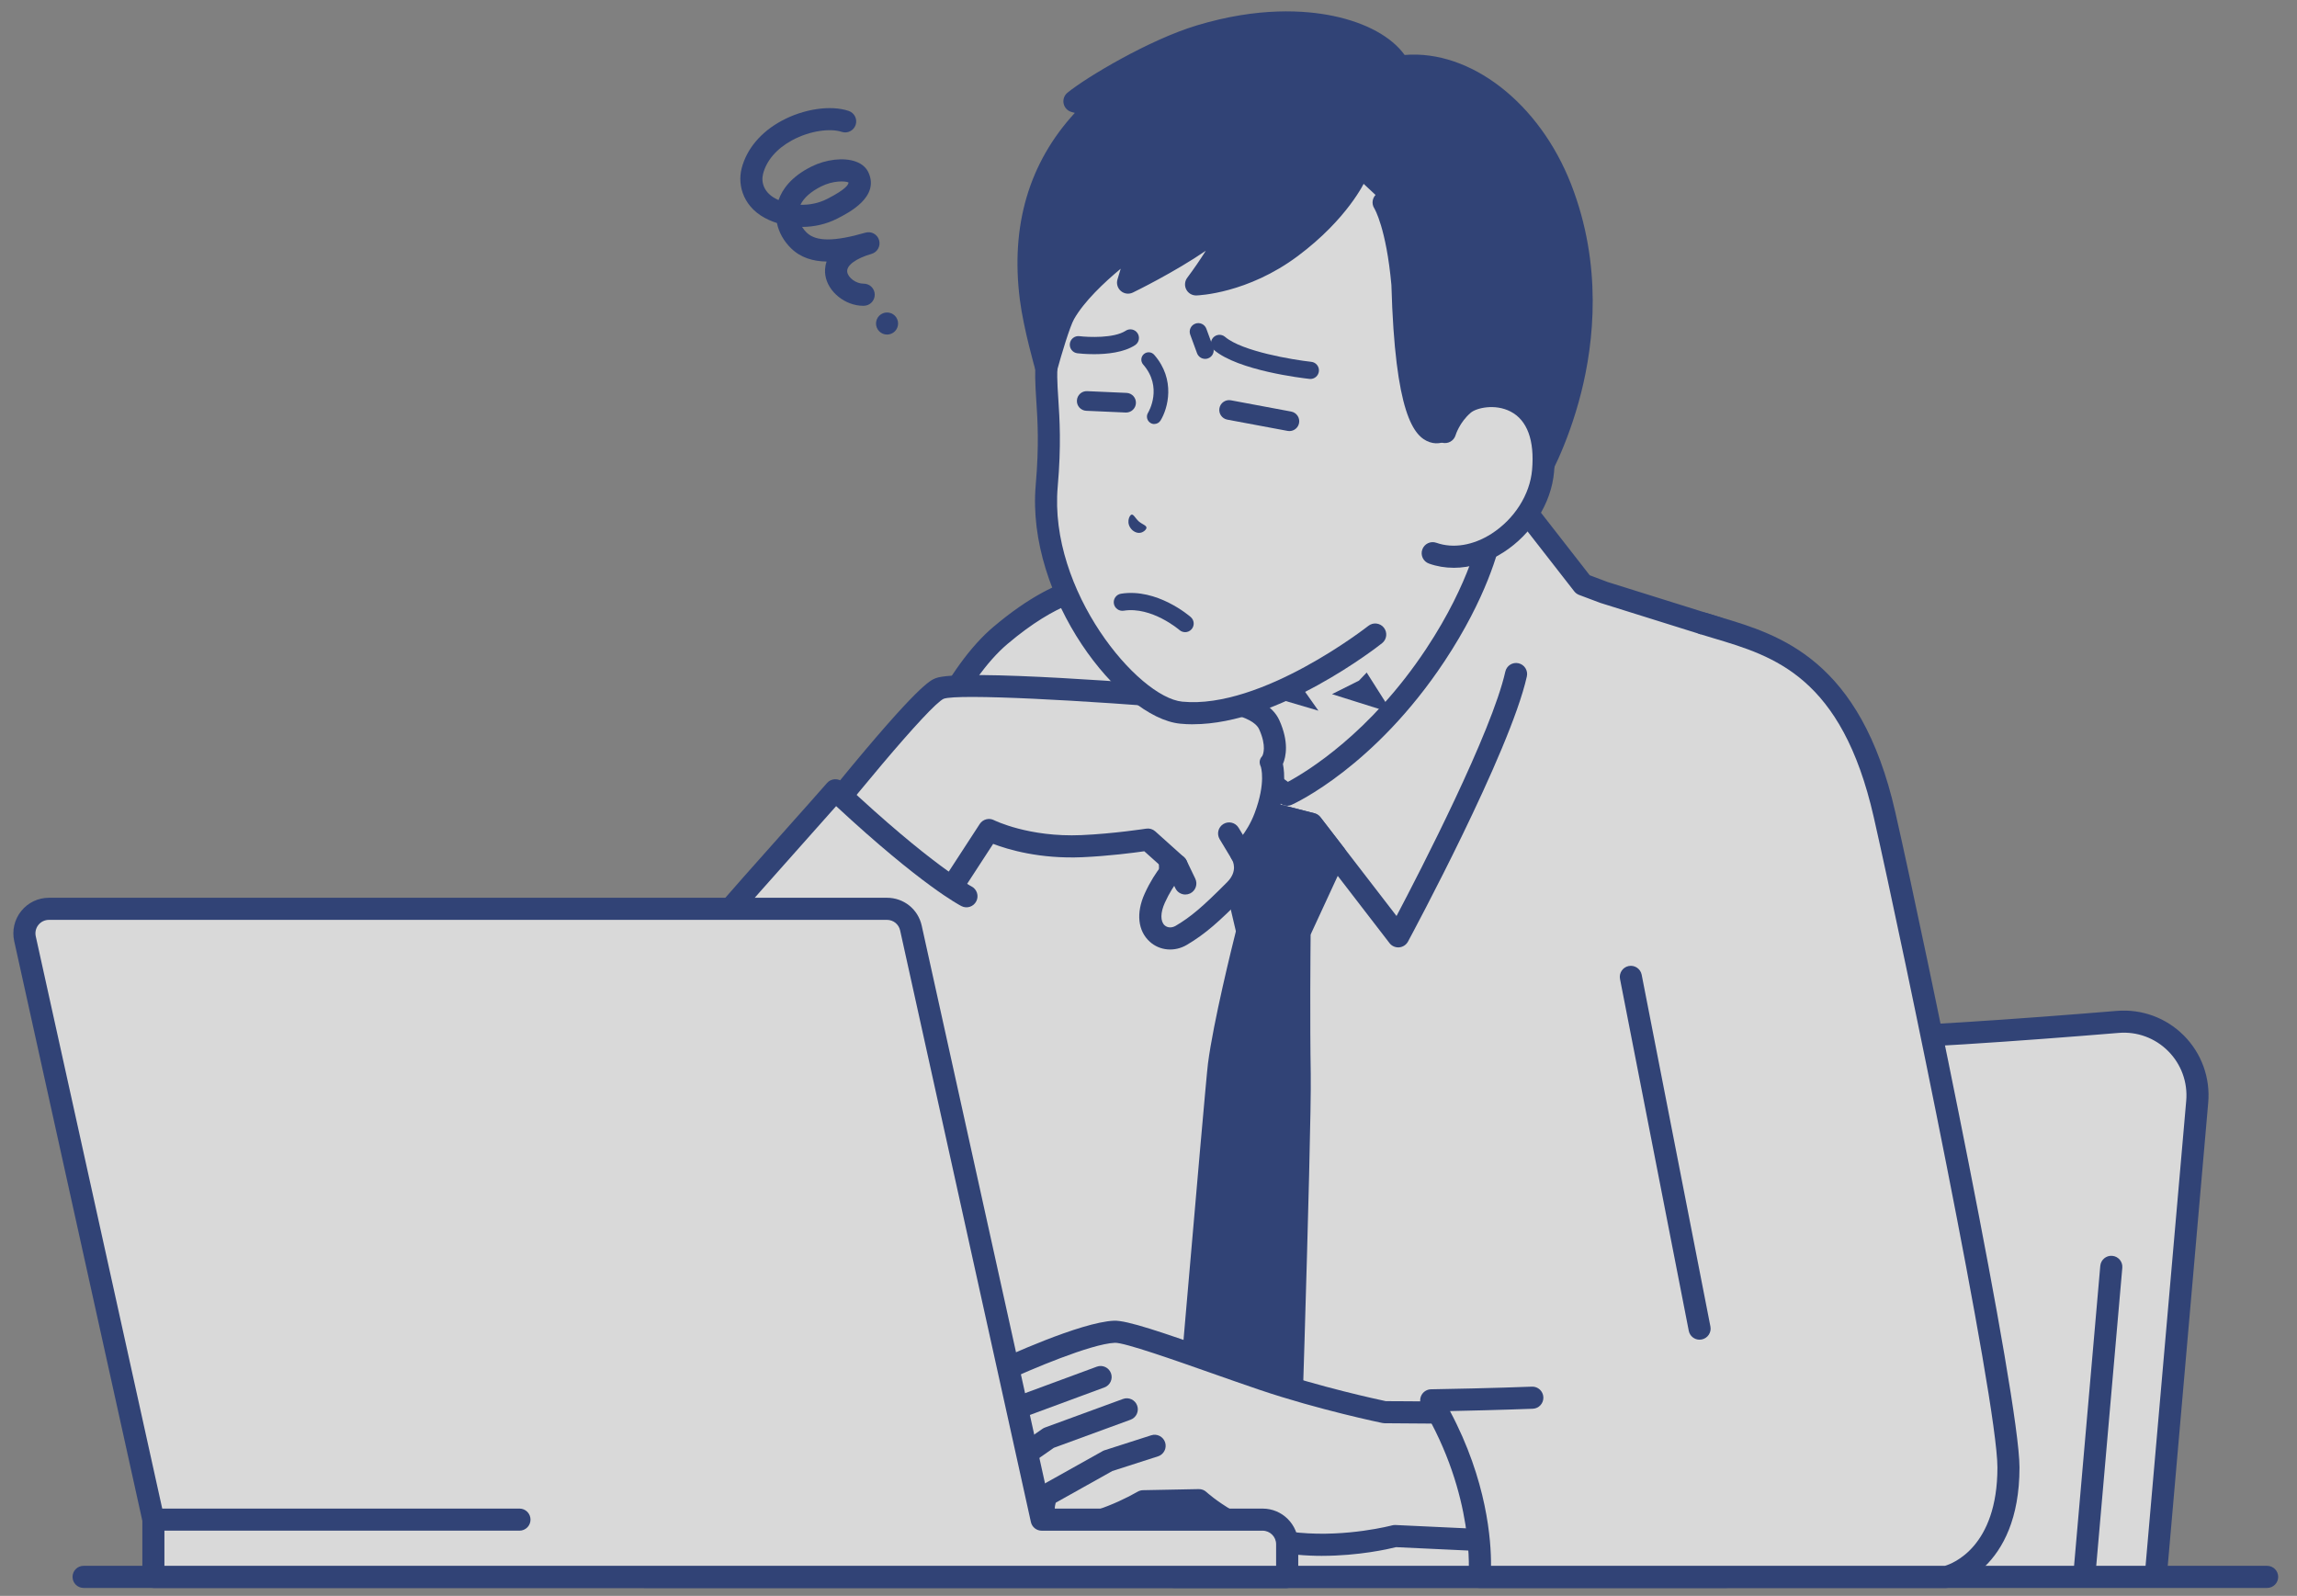 <svg width="95" height="66" viewBox="0 0 95 66" fill="none" xmlns="http://www.w3.org/2000/svg">
<rect x="0" y="0" width="95" height="66" fill="#808080" stroke="none"/>
<g style="mix-blend-mode:multiply" opacity="0.7" clip-path="url(#clip0_2142_255)">
<path d="M87.589 42.264C83.969 42.563 78.509 42.968 75.528 42.968C72.546 42.968 67.351 42.547 64.081 42.247C62.401 42.093 60.917 43.334 60.77 45.017L59.004 65.208H89.156L90.872 45.567C91.037 43.686 89.469 42.109 87.589 42.264Z" fill="white"/>
<path d="M59.004 65.665C58.991 65.665 58.978 65.665 58.964 65.663C58.712 65.641 58.526 65.42 58.548 65.168L60.314 44.975C60.396 44.039 60.837 43.193 61.557 42.59C62.277 41.989 63.188 41.705 64.123 41.79C67.052 42.059 72.428 42.509 75.528 42.509C78.431 42.509 83.668 42.127 87.552 41.807C88.582 41.723 89.592 42.094 90.322 42.828C91.052 43.562 91.419 44.575 91.328 45.606L89.612 65.246C89.589 65.498 89.367 65.684 89.116 65.661C88.864 65.639 88.678 65.418 88.701 65.166L90.418 45.526C90.485 44.763 90.213 44.015 89.673 43.472C89.134 42.93 88.388 42.654 87.626 42.718C83.725 43.04 78.46 43.423 75.527 43.423C72.593 43.423 67.635 43.029 64.038 42.699C63.348 42.635 62.675 42.846 62.142 43.291C61.61 43.736 61.283 44.361 61.223 45.053L59.458 65.246C59.438 65.484 59.238 65.663 59.003 65.663L59.004 65.665Z" fill="#102A72"/>
<path d="M86.199 65.665C86.186 65.665 86.173 65.665 86.159 65.663C85.907 65.641 85.721 65.42 85.744 65.168L86.864 52.353C86.887 52.101 87.109 51.915 87.36 51.938C87.612 51.96 87.797 52.181 87.775 52.433L86.654 65.248C86.633 65.486 86.434 65.665 86.199 65.665Z" fill="#102A72"/>
<path d="M93.765 65.673H3.457C3.205 65.673 3 65.468 3 65.215C3 64.962 3.205 64.758 3.457 64.758H93.765C94.017 64.758 94.222 64.962 94.222 65.215C94.222 65.468 94.017 65.673 93.765 65.673Z" fill="#102A72"/>
<path d="M65.921 29.68C64.298 28.896 62.231 27.063 62.231 24.689V15.053L56.556 19.839L50.88 23.315V24.689C50.88 27.063 48.812 28.896 47.19 29.68C43.862 31.289 42.518 33.387 42.518 33.387L52.349 38.879H60.761L70.592 33.387C70.592 33.387 69.248 31.289 65.92 29.68H65.921Z" fill="white"/>
<path d="M60.763 39.336C60.602 39.336 60.447 39.252 60.364 39.102C60.241 38.881 60.32 38.603 60.54 38.48L69.912 33.244C69.365 32.584 68.039 31.211 65.723 30.091C63.758 29.141 61.776 27.102 61.776 24.688V16.034L56.851 20.187C56.834 20.202 56.814 20.216 56.795 20.228L51.337 23.571V24.689C51.337 27.103 49.355 29.142 47.39 30.092C45.075 31.212 43.749 32.584 43.202 33.245L52.573 38.481C52.793 38.604 52.872 38.882 52.749 39.103C52.627 39.323 52.349 39.402 52.128 39.279L42.298 33.787C42.188 33.726 42.108 33.621 42.078 33.5C42.047 33.378 42.069 33.248 42.136 33.142C42.194 33.051 43.589 30.916 46.994 29.27C48.268 28.654 50.425 26.996 50.425 24.69V23.316C50.425 23.157 50.507 23.01 50.643 22.926L56.289 19.468L61.939 14.704C62.075 14.589 62.265 14.564 62.426 14.639C62.588 14.714 62.69 14.876 62.69 15.053V24.69C62.69 26.996 64.847 28.653 66.121 29.27C69.526 30.916 70.921 33.051 70.978 33.142C71.046 33.248 71.068 33.378 71.037 33.5C71.007 33.621 70.927 33.726 70.817 33.787L60.987 39.279C60.917 39.319 60.84 39.337 60.764 39.337L60.763 39.336Z" fill="#102A72"/>
<path d="M71.049 25.977L66.341 24.503L65.467 24.174L62.713 20.638L61.66 22.038C61.66 22.038 61.318 24.141 59.362 27.092C56.517 31.386 53.235 32.864 53.235 32.864C53.235 32.864 50.12 30.944 49.767 28.145C46.975 26.361 45.894 24.255 45.894 24.255C45.894 24.255 44.292 23.81 41.374 26.279C39.139 28.17 37.404 32.672 36.32 36.163C35.086 40.146 26.695 65.214 26.695 65.214H71.385C71.385 65.214 74.808 45.097 75.322 42.833C76.946 35.675 71.049 25.976 71.049 25.976V25.977Z" fill="white"/>
<path d="M26.695 65.673C26.548 65.673 26.41 65.602 26.325 65.483C26.238 65.364 26.216 65.209 26.263 65.07C26.347 64.819 34.666 39.96 35.885 36.028C37.476 30.899 39.224 27.501 41.08 25.93C44.095 23.379 45.829 23.763 46.017 23.815C46.139 23.85 46.243 23.933 46.301 24.047C46.311 24.066 47.371 26.073 50.013 27.76C50.127 27.834 50.203 27.953 50.22 28.088C50.49 30.231 52.591 31.863 53.266 32.335C54.033 31.924 56.666 30.332 58.981 26.839C60.849 24.02 61.205 21.983 61.208 21.963C61.22 21.891 61.25 21.821 61.293 21.763L62.346 20.363C62.431 20.249 62.566 20.182 62.708 20.181C62.851 20.179 62.985 20.245 63.072 20.357L65.748 23.791L66.489 24.07L71.185 25.54C71.29 25.574 71.38 25.644 71.438 25.739C71.499 25.84 72.949 28.238 74.22 31.558C75.94 36.05 76.461 39.877 75.766 42.936C75.262 45.161 71.869 65.09 71.834 65.292C71.797 65.511 71.607 65.672 71.383 65.672H26.694L26.695 65.673ZM45.573 24.683C45.091 24.683 43.748 24.872 41.671 26.63C39.974 28.065 38.275 31.409 36.758 36.3C35.643 39.896 28.617 60.912 27.331 64.758H71C71.488 61.893 74.4 44.838 74.877 42.734C76.336 36.305 71.461 27.593 70.745 26.361L66.205 24.94C66.197 24.937 66.189 24.935 66.181 24.932L65.306 24.603C65.228 24.573 65.159 24.522 65.108 24.456L62.72 21.392L62.089 22.23C61.987 22.724 61.494 24.704 59.743 27.347C56.857 31.701 53.562 33.221 53.423 33.283C53.285 33.345 53.124 33.335 52.995 33.256C52.863 33.175 49.841 31.283 49.346 28.42C47.093 26.934 45.964 25.273 45.612 24.685C45.599 24.685 45.586 24.685 45.573 24.685V24.683Z" fill="#102A72"/>
<path d="M50.413 44.039C50.657 42.162 51.585 38.52 51.585 38.52L50.726 34.859L51.896 33.475L54.25 34.078L55.229 35.349L53.751 38.547C53.751 38.547 53.713 41.987 53.755 44.425C53.797 46.864 53.191 65.216 53.191 65.216H48.567C48.567 65.216 50.295 44.96 50.413 44.041V44.039Z" fill="#102A72"/>
<path d="M53.19 65.673H48.566C48.438 65.673 48.316 65.619 48.23 65.524C48.144 65.43 48.1 65.304 48.111 65.176C48.182 64.349 49.841 44.899 49.96 43.98C50.183 42.259 50.955 39.147 51.114 38.515L50.281 34.963C50.247 34.821 50.283 34.673 50.376 34.563L51.545 33.179C51.658 33.045 51.838 32.989 52.007 33.032L54.362 33.635C54.46 33.66 54.548 33.718 54.61 33.798L55.589 35.069C55.693 35.204 55.713 35.385 55.642 35.541L54.205 38.65C54.199 39.228 54.173 42.242 54.21 44.417C54.252 46.839 53.671 64.482 53.647 65.232C53.639 65.478 53.437 65.674 53.19 65.674V65.673ZM49.064 64.758H52.748C52.84 61.944 53.335 46.62 53.298 44.432C53.256 42.016 53.293 38.575 53.294 38.542C53.294 38.477 53.309 38.414 53.336 38.355L54.698 35.408L53.984 34.481L52.06 33.989L51.225 34.979L52.031 38.416C52.048 38.487 52.047 38.562 52.029 38.633C52.02 38.67 51.105 42.273 50.867 44.099C50.761 44.918 49.331 61.642 49.065 64.759L49.064 64.758Z" fill="#102A72"/>
<path d="M52.317 40.773C52.283 40.773 52.249 40.769 52.215 40.76C51.998 40.704 51.867 40.482 51.923 40.265L52.295 38.818C52.35 38.601 52.572 38.47 52.789 38.526C53.006 38.581 53.137 38.803 53.081 39.02L52.71 40.467C52.663 40.651 52.498 40.772 52.317 40.772V40.773Z" fill="#102A72"/>
<path d="M52.681 39.379C52.673 39.379 52.665 39.379 52.657 39.379C51.874 39.37 51.339 38.913 51.281 38.861C51.092 38.693 51.075 38.404 51.243 38.216C51.41 38.027 51.7 38.011 51.888 38.178C51.888 38.178 52.219 38.46 52.667 38.465C53.113 38.47 53.45 38.2 53.453 38.196C53.646 38.033 53.933 38.057 54.097 38.249C54.26 38.442 54.237 38.73 54.044 38.893C53.985 38.943 53.45 39.378 52.68 39.378L52.681 39.379Z" fill="#102A72"/>
<path d="M57.829 39.181C57.687 39.181 57.553 39.116 57.467 39.003L53.984 34.481L52.06 33.989L48.793 37.857C48.671 38.001 48.472 38.056 48.294 37.993C48.115 37.931 47.993 37.765 47.987 37.576L47.799 31.57C47.791 31.318 47.989 31.107 48.242 31.099C48.494 31.091 48.705 31.289 48.713 31.542L48.863 36.356L51.547 33.179C51.659 33.045 51.839 32.989 52.008 33.032L54.363 33.635C54.461 33.66 54.55 33.718 54.611 33.798L57.758 37.883C58.757 35.988 61.699 30.273 62.257 27.777C62.312 27.53 62.556 27.375 62.802 27.43C63.049 27.485 63.203 27.73 63.148 27.976C62.45 31.1 58.403 38.623 58.232 38.941C58.158 39.077 58.02 39.167 57.866 39.18C57.854 39.18 57.842 39.181 57.83 39.181H57.829Z" fill="#102A72"/>
<path d="M56.419 28.602C56.425 28.599 56.428 28.596 56.428 28.596L56.435 28.607L56.419 28.602Z" stroke="#102A72" stroke-miterlimit="10"/>
<path d="M53.272 28.5C53.279 28.497 53.282 28.495 53.282 28.495L53.289 28.505L53.272 28.5Z" stroke="#102A72" stroke-miterlimit="10"/>
<path d="M52.498 29.977C52.024 28.919 49.575 28.899 49.575 28.899C49.575 28.899 39.85 28.083 38.866 28.473C37.881 28.863 31.889 36.578 31.889 36.578L37.445 39.642L40.904 34.327C40.904 34.327 42.41 35.097 44.748 34.994C46.128 34.933 47.474 34.722 47.474 34.722L48.664 35.79C48.664 35.79 48.174 36.233 47.76 37.147C47.17 38.45 48.134 39.108 48.854 38.684C49.567 38.264 50.09 37.799 51.076 36.807C51.824 36.055 51.336 35.3 51.336 35.3C51.336 35.3 51.944 34.779 52.317 33.791C52.88 32.301 52.573 31.543 52.573 31.543C52.573 31.543 52.972 31.036 52.498 29.978V29.977Z" fill="white"/>
<path d="M37.444 40.1C37.359 40.1 37.273 40.076 37.196 40.026C36.984 39.888 36.925 39.606 37.062 39.393L40.52 34.078C40.648 33.882 40.903 33.813 41.111 33.92C41.124 33.927 42.552 34.633 44.726 34.538C46.063 34.479 47.389 34.273 47.402 34.271C47.538 34.249 47.675 34.29 47.778 34.381L48.968 35.449C49.064 35.536 49.119 35.66 49.12 35.789C49.12 35.919 49.065 36.041 48.97 36.129C48.968 36.131 48.539 36.532 48.176 37.335C47.989 37.747 47.987 38.106 48.169 38.27C48.286 38.375 48.463 38.382 48.622 38.29C49.251 37.919 49.728 37.514 50.752 36.484C51.203 36.03 50.994 35.619 50.947 35.542C50.824 35.35 50.864 35.102 51.038 34.953C51.041 34.95 51.566 34.484 51.889 33.63C52.368 32.363 52.148 31.712 52.144 31.706C52.068 31.54 52.084 31.401 52.205 31.267C52.238 31.207 52.392 30.864 52.078 30.165C51.81 29.568 50.271 29.363 49.568 29.357C49.557 29.357 49.544 29.357 49.533 29.355C44.837 28.961 39.624 28.683 39.029 28.899C38.44 29.174 35.116 33.163 32.246 36.86C32.092 37.06 31.805 37.096 31.606 36.941C31.407 36.786 31.37 36.499 31.526 36.3C31.541 36.28 33.045 34.343 34.653 32.383C37.969 28.335 38.478 28.134 38.695 28.049C39.723 27.641 47.914 28.303 49.594 28.443C49.949 28.448 52.346 28.526 52.913 29.791C53.314 30.685 53.189 31.291 53.059 31.598C53.135 31.963 53.196 32.756 52.742 33.954C52.481 34.644 52.114 35.131 51.874 35.401C52.01 35.849 52.003 36.521 51.397 37.13C50.428 38.105 49.864 38.618 49.084 39.078C48.583 39.373 47.97 39.322 47.557 38.95C47.059 38.503 46.979 37.758 47.342 36.958C47.57 36.454 47.823 36.078 48.019 35.827L47.326 35.206C46.887 35.269 45.843 35.404 44.765 35.452C43.002 35.529 41.688 35.135 41.075 34.9L37.825 39.893C37.738 40.027 37.592 40.1 37.442 40.1H37.444Z" fill="#102A72"/>
<path d="M51.336 35.757C51.182 35.757 51.031 35.679 50.944 35.537L50.443 34.706C50.313 34.489 50.382 34.209 50.598 34.078C50.815 33.948 51.095 34.017 51.226 34.233L51.727 35.064C51.857 35.281 51.788 35.561 51.572 35.692C51.498 35.737 51.416 35.758 51.336 35.758V35.757Z" fill="#102A72"/>
<path d="M49.024 36.995C48.854 36.995 48.691 36.9 48.612 36.736L48.251 35.988C48.142 35.76 48.237 35.487 48.464 35.377C48.692 35.267 48.965 35.363 49.075 35.59L49.435 36.339C49.544 36.567 49.449 36.84 49.222 36.95C49.158 36.98 49.091 36.995 49.024 36.995Z" fill="#102A72"/>
<path d="M24.942 43.964C21.663 48.617 24.06 51.839 25.755 52.73C28.116 53.971 33.042 52.362 33.042 52.362L39.971 37.067C39.971 37.067 38.332 36.238 34.549 32.683C32.228 35.332 28.62 39.201 24.942 43.963V43.964Z" fill="white"/>
<path d="M28.171 53.656C27.207 53.656 26.271 53.518 25.542 53.134C24.591 52.635 23.425 51.479 23.007 49.74C22.694 48.44 22.711 46.335 24.569 43.7C24.573 43.695 24.577 43.689 24.581 43.684C27.473 39.939 30.279 36.792 32.534 34.266C33.136 33.591 33.704 32.953 34.205 32.382C34.286 32.288 34.403 32.233 34.527 32.227C34.651 32.22 34.771 32.265 34.862 32.349C38.525 35.792 40.163 36.651 40.179 36.659C40.404 36.774 40.493 37.049 40.378 37.274C40.264 37.498 39.99 37.589 39.766 37.475C39.699 37.442 38.127 36.629 34.581 33.339C34.159 33.818 33.698 34.335 33.216 34.875C30.972 37.39 28.181 40.52 25.31 44.236C24 46.098 23.511 47.928 23.895 49.528C24.243 50.972 25.228 51.939 25.967 52.327C28.129 53.464 32.852 51.944 32.9 51.928C33.14 51.85 33.398 51.981 33.476 52.221C33.554 52.461 33.423 52.719 33.184 52.797C33.035 52.846 30.517 53.656 28.171 53.657V53.656Z" fill="#102A72"/>
<path d="M54.856 2.917C52.531 2.683 49.584 3.38 47.742 5.006C43.849 8.44 43.258 13.543 43.273 15.606C43.282 16.607 43.498 17.738 43.293 20.093C42.89 24.7 46.788 29.272 48.855 29.474C52.364 29.818 56.879 26.243 56.879 26.243L60.801 21.318L61.067 18.276C61.067 18.276 61.237 16.336 61.399 14.277C61.64 11.221 61.373 3.572 54.858 2.917H54.856Z" fill="white"/>
<path d="M49.342 29.955C49.163 29.955 48.985 29.947 48.809 29.929C46.32 29.686 42.429 24.713 42.836 20.053C42.98 18.402 42.913 17.374 42.858 16.547C42.837 16.219 42.817 15.908 42.814 15.61C42.806 14.47 42.991 8.587 47.438 4.663C49.513 2.832 52.681 2.238 54.901 2.461C57.865 2.76 60.005 4.517 61.088 7.542C62.047 10.218 61.941 13.169 61.852 14.313C61.691 16.35 61.522 18.296 61.52 18.316L61.254 21.358C61.231 21.61 61.009 21.796 60.758 21.773C60.507 21.751 60.321 21.529 60.343 21.277L60.609 18.235C60.611 18.216 60.781 16.273 60.94 14.24C61.026 13.155 61.127 10.36 60.227 7.849C59.258 5.142 57.435 3.634 54.808 3.37C52.786 3.166 49.91 3.699 48.041 5.348C43.892 9.008 43.719 14.531 43.726 15.601C43.728 15.872 43.748 16.156 43.769 16.485C43.825 17.343 43.895 18.411 43.745 20.131C43.369 24.425 47.06 28.838 48.897 29.018C52.18 29.34 56.549 25.918 56.593 25.884C56.791 25.727 57.078 25.761 57.235 25.959C57.391 26.157 57.358 26.445 57.16 26.601C56.979 26.744 52.882 29.953 49.34 29.953L49.342 29.955Z" fill="#102A72"/>
<path d="M57.861 2.761C57.11 1.328 53.868 0.211 49.628 1.491C47.726 2.065 45.185 3.581 44.439 4.19L45.328 4.439C44.343 5.356 42.054 7.754 42.634 12.332C42.785 13.525 43.276 15.22 43.276 15.22C43.276 15.22 43.76 13.437 44.028 12.968C44.884 11.471 47.195 9.891 47.195 9.891L46.656 11.688C46.656 11.688 49.85 10.133 50.805 8.999C51.407 9.171 49.47 11.762 49.47 11.762C49.47 11.762 51.421 11.705 53.404 10.223C55.389 8.743 56.053 7.282 56.053 7.282L57.225 8.375C57.225 8.375 57.773 9.201 58.001 11.76C58.219 19.62 59.841 17.659 59.841 17.659L61.109 17.757L60.949 19.587L63.524 19.793C63.524 19.793 66.981 14.04 64.558 7.8C63.301 4.562 60.468 2.368 57.86 2.761H57.861Z" fill="#102A72"/>
<path d="M63.526 20.25C63.514 20.25 63.502 20.25 63.489 20.249L60.915 20.043C60.793 20.033 60.681 19.976 60.602 19.882C60.524 19.789 60.485 19.669 60.495 19.547L60.615 18.178L60.001 18.13C59.791 18.283 59.477 18.406 59.126 18.285C58.469 18.059 57.696 17.115 57.546 11.787C57.334 9.437 56.847 8.63 56.842 8.622C56.703 8.412 56.762 8.131 56.972 7.991C57.182 7.852 57.467 7.912 57.606 8.122C57.669 8.217 58.224 9.12 58.456 11.719C58.456 11.728 58.457 11.737 58.458 11.748C58.6 16.849 59.344 17.379 59.416 17.419C59.443 17.41 59.484 17.374 59.488 17.369C59.583 17.254 59.728 17.193 59.875 17.204L61.143 17.302C61.265 17.311 61.378 17.369 61.457 17.462C61.536 17.556 61.575 17.677 61.563 17.798L61.444 19.168L63.265 19.314C63.862 18.174 66.167 13.211 64.131 7.967C62.942 4.904 60.274 2.861 57.926 3.214C57.733 3.243 57.543 3.147 57.453 2.974C56.814 1.755 53.784 0.714 49.756 1.93C48.37 2.349 46.578 3.312 45.484 4.012C45.589 4.051 45.68 4.13 45.733 4.235C45.825 4.417 45.785 4.637 45.636 4.775C43.558 6.71 42.699 9.234 43.084 12.276C43.133 12.659 43.218 13.1 43.311 13.517C43.422 13.196 43.533 12.908 43.628 12.742C44.525 11.172 46.837 9.581 46.934 9.514C47.095 9.405 47.306 9.409 47.461 9.522C47.618 9.637 47.685 9.837 47.629 10.023L47.399 10.787C48.469 10.208 49.914 9.345 50.452 8.705C50.568 8.567 50.754 8.511 50.926 8.559C51.122 8.615 51.271 8.758 51.337 8.951C51.43 9.225 51.408 9.645 50.636 10.866C50.578 10.957 50.52 11.046 50.463 11.133C51.164 10.954 52.145 10.591 53.128 9.858C54.98 8.476 55.628 7.106 55.635 7.092C55.74 6.864 56.011 6.763 56.24 6.868C56.468 6.972 56.57 7.243 56.465 7.472C56.436 7.536 55.729 9.057 53.674 10.59C51.598 12.14 49.566 12.216 49.481 12.219C49.305 12.224 49.142 12.128 49.062 11.973C48.981 11.818 48.997 11.629 49.102 11.488C49.381 11.116 49.647 10.724 49.869 10.371C48.576 11.257 46.949 12.053 46.853 12.099C46.69 12.178 46.496 12.154 46.358 12.036C46.22 11.918 46.164 11.73 46.217 11.556L46.35 11.114C45.667 11.681 44.843 12.458 44.422 13.195C44.248 13.5 43.895 14.672 43.714 15.34C43.66 15.538 43.482 15.675 43.278 15.677C43.076 15.68 42.892 15.544 42.835 15.347C42.815 15.276 42.333 13.604 42.179 12.39C41.791 9.325 42.556 6.733 44.453 4.669L44.313 4.63C44.149 4.584 44.024 4.45 43.989 4.282C43.955 4.114 44.016 3.943 44.148 3.834C44.92 3.204 47.507 1.652 49.493 1.052C52.034 0.285 53.968 0.415 55.143 0.66C56.502 0.943 57.554 1.523 58.093 2.273C60.811 2.048 63.67 4.252 64.984 7.634C66.279 10.97 65.921 14.159 65.392 16.248C64.82 18.506 63.951 19.967 63.915 20.028C63.831 20.166 63.682 20.249 63.523 20.249L63.526 20.25Z" fill="#102A72"/>
<path d="M60.535 16.719C59.95 17.215 59.764 17.868 59.764 17.868L59.254 22.878C61.234 23.579 63.627 21.68 63.82 19.474C64.123 16.009 61.28 16.085 60.534 16.719H60.535Z" fill="white"/>
<path d="M60.123 23.482C59.772 23.482 59.428 23.425 59.102 23.309C58.864 23.225 58.739 22.964 58.824 22.726C58.908 22.488 59.169 22.363 59.406 22.448C60.103 22.695 60.935 22.556 61.69 22.071C62.635 21.463 63.276 20.452 63.364 19.434C63.471 18.211 63.164 17.377 62.476 17.021C61.827 16.685 61.058 16.873 60.83 17.067C60.365 17.462 60.202 17.991 60.201 17.997C60.129 18.238 59.876 18.377 59.635 18.306C59.393 18.235 59.254 17.985 59.323 17.743C59.332 17.71 59.556 16.951 60.238 16.371C60.778 15.912 61.948 15.719 62.895 16.21C63.491 16.517 64.463 17.357 64.274 19.515C64.161 20.809 63.36 22.083 62.184 22.84C61.525 23.264 60.81 23.483 60.121 23.483L60.123 23.482Z" fill="#102A72"/>
<path d="M54.195 15.672C54.182 15.672 54.169 15.672 54.156 15.67C53.856 15.638 51.202 15.324 50.206 14.472C50.057 14.344 50.04 14.12 50.167 13.971C50.295 13.822 50.519 13.805 50.667 13.932C51.37 14.533 53.479 14.881 54.233 14.964C54.428 14.985 54.569 15.161 54.547 15.356C54.527 15.538 54.374 15.673 54.195 15.673V15.672Z" fill="#102A72"/>
<path d="M53.328 17.828C53.304 17.828 53.278 17.826 53.253 17.821L50.759 17.355C50.538 17.313 50.393 17.101 50.434 16.88C50.475 16.66 50.687 16.514 50.908 16.555L53.402 17.021C53.623 17.063 53.768 17.275 53.727 17.496C53.691 17.691 53.52 17.828 53.328 17.828Z" fill="#102A72"/>
<path d="M49.015 26.144C48.931 26.144 48.848 26.115 48.781 26.056C48.77 26.047 47.633 25.073 46.474 25.257C46.281 25.287 46.099 25.155 46.067 24.961C46.037 24.767 46.169 24.585 46.363 24.554C47.852 24.317 49.192 25.471 49.248 25.521C49.396 25.65 49.41 25.875 49.282 26.023C49.212 26.103 49.113 26.145 49.014 26.145L49.015 26.144Z" fill="#102A72"/>
<path d="M46.575 17.061C46.569 17.061 46.563 17.061 46.557 17.061L44.926 16.989C44.702 16.979 44.528 16.789 44.539 16.565C44.549 16.341 44.738 16.167 44.962 16.177L46.592 16.249C46.817 16.259 46.99 16.449 46.98 16.673C46.97 16.891 46.79 17.061 46.575 17.061Z" fill="#102A72"/>
<path d="M45.249 14.648C44.895 14.648 44.622 14.618 44.557 14.61C44.362 14.586 44.224 14.408 44.247 14.213C44.271 14.018 44.448 13.879 44.643 13.903C45.012 13.948 46.075 13.995 46.555 13.679C46.719 13.571 46.94 13.617 47.047 13.781C47.155 13.946 47.109 14.166 46.945 14.274C46.477 14.581 45.774 14.648 45.249 14.648Z" fill="#102A72"/>
<path d="M47.416 21.825C47.416 21.728 47.253 21.693 47.099 21.565C46.951 21.428 46.883 21.262 46.797 21.283C46.709 21.306 46.541 21.654 46.836 21.929C47.145 22.185 47.416 21.925 47.417 21.826L47.416 21.825Z" fill="#102A72"/>
<path d="M47.739 17.537C47.685 17.537 47.63 17.522 47.58 17.491C47.437 17.402 47.392 17.214 47.481 17.071C47.506 17.029 48.102 16.017 47.279 15.075C47.168 14.948 47.181 14.756 47.307 14.645C47.433 14.534 47.626 14.547 47.736 14.674C48.635 15.702 48.301 16.901 47.998 17.391C47.941 17.485 47.841 17.535 47.739 17.535L47.739 17.537Z" fill="#102A72"/>
<path d="M49.842 14.842C49.697 14.842 49.562 14.753 49.508 14.61L49.226 13.841C49.158 13.658 49.252 13.452 49.437 13.385C49.621 13.317 49.826 13.412 49.893 13.597L50.175 14.365C50.243 14.549 50.149 14.754 49.964 14.821C49.923 14.836 49.882 14.843 49.841 14.843L49.842 14.842Z" fill="#102A72"/>
<path d="M57.259 58.401C57.259 58.401 54.69 57.874 52.234 57.044C49.909 56.258 46.734 55.047 46.085 55.076C44.75 55.135 41.336 56.73 41.336 56.73L39.953 58.112C39.953 58.112 37.719 60.108 38.097 60.756C38.298 61.102 38.722 61.055 38.722 61.055C38.722 61.055 38.32 61.52 38.653 61.924C38.985 62.327 39.677 62.044 39.677 62.044C39.677 62.044 39.505 62.589 40.213 62.958C40.971 63.353 43.283 61.835 43.283 61.835C43.283 61.835 42.861 62.771 43.593 63.041C44.838 63.502 47.276 62.088 47.276 62.088L49.581 62.044C49.581 62.044 51.266 63.619 53.687 63.845C55.792 64.04 57.688 63.529 57.688 63.529L64.436 63.845L63.286 58.447L57.258 58.402L57.259 58.401Z" fill="white"/>
<path d="M54.684 64.346C54.349 64.346 54 64.332 53.646 64.299C51.483 64.098 49.891 62.902 49.416 62.504L47.401 62.543C46.858 62.845 44.729 63.95 43.437 63.471C43.136 63.359 42.915 63.154 42.8 62.877C42.775 62.819 42.757 62.76 42.743 62.7C41.857 63.195 40.668 63.709 40.005 63.363C39.593 63.148 39.377 62.864 39.278 62.594C38.94 62.612 38.565 62.531 38.304 62.215C38.073 61.934 38.037 61.63 38.088 61.365C37.944 61.284 37.808 61.163 37.706 60.987C37.428 60.509 37.687 59.862 38.545 58.889C39.037 58.331 39.562 57.853 39.642 57.781L41.016 56.408C41.053 56.37 41.097 56.34 41.146 56.318C41.503 56.15 44.682 54.682 46.069 54.621C46.605 54.596 48.079 55.104 50.434 55.934C51.093 56.166 51.773 56.407 52.384 56.613C54.611 57.366 56.967 57.874 57.312 57.947L63.294 57.991C63.547 57.993 63.749 58.199 63.748 58.451C63.746 58.704 63.54 58.906 63.288 58.905L57.26 58.861C57.231 58.861 57.201 58.857 57.172 58.851C57.145 58.846 54.545 58.309 52.092 57.479C51.475 57.27 50.792 57.03 50.13 56.797C48.597 56.257 46.5 55.518 46.109 55.534C45.114 55.578 42.59 56.657 41.606 57.112L40.281 58.437C40.275 58.443 40.269 58.449 40.263 58.454C39.373 59.25 38.564 60.227 38.518 60.553C38.577 60.607 38.686 60.601 38.688 60.601C38.877 60.572 39.05 60.666 39.143 60.834C39.235 61.001 39.2 61.21 39.075 61.355C39.075 61.355 38.931 61.535 39.012 61.633C39.09 61.728 39.395 61.667 39.509 61.621C39.68 61.551 39.884 61.571 40.014 61.702C40.142 61.831 40.188 62.005 40.121 62.172C40.113 62.231 40.124 62.394 40.429 62.553C40.697 62.691 41.965 62.157 43.038 61.453C43.208 61.342 43.431 61.356 43.585 61.488C43.74 61.62 43.788 61.838 43.705 62.023C43.65 62.149 43.592 62.398 43.645 62.524C43.653 62.543 43.669 62.58 43.757 62.612C44.515 62.893 46.18 62.197 47.051 61.692C47.118 61.653 47.194 61.632 47.272 61.63L49.577 61.585C49.697 61.582 49.812 61.627 49.898 61.708C49.913 61.722 51.507 63.181 53.734 63.388C55.727 63.573 57.556 63.09 57.574 63.085C57.619 63.073 57.666 63.068 57.714 63.07L64.463 63.386C64.715 63.398 64.91 63.611 64.897 63.864C64.885 64.116 64.672 64.311 64.419 64.299L57.738 63.986C57.43 64.063 56.196 64.345 54.687 64.345L54.684 64.346Z" fill="#102A72"/>
<path d="M43.284 62.292C43.123 62.292 42.968 62.208 42.885 62.059C42.762 61.838 42.84 61.56 43.06 61.437L45.599 60.016C45.625 60 45.653 59.988 45.682 59.979L47.614 59.359C47.854 59.282 48.111 59.414 48.188 59.655C48.265 59.896 48.133 60.153 47.893 60.23L46.005 60.837L43.506 62.236C43.435 62.275 43.359 62.293 43.284 62.293V62.292Z" fill="#102A72"/>
<path d="M39.678 62.5C39.534 62.5 39.392 62.432 39.302 62.304C39.158 62.096 39.209 61.812 39.416 61.668L43.115 59.092C43.148 59.07 43.182 59.051 43.219 59.038L46.445 57.857C46.683 57.77 46.945 57.892 47.031 58.129C47.117 58.366 46.995 58.629 46.759 58.715L43.587 59.876L39.937 62.418C39.857 62.473 39.766 62.501 39.676 62.501L39.678 62.5Z" fill="#102A72"/>
<path d="M38.724 61.512C38.592 61.512 38.459 61.455 38.369 61.344C38.21 61.149 38.238 60.861 38.434 60.701L41.998 57.791C42.037 57.759 42.081 57.734 42.129 57.715L45.361 56.522C45.597 56.434 45.86 56.555 45.948 56.792C46.035 57.029 45.914 57.292 45.678 57.379L42.516 58.547L39.013 61.41C38.928 61.479 38.826 61.512 38.724 61.512H38.724Z" fill="#102A72"/>
<path d="M70.445 25.788L63.374 57.806C63.374 57.806 61.749 57.871 59.192 57.916C61.538 61.835 61.189 65.215 61.189 65.215H80.498C80.498 65.215 83.068 64.65 83.066 60.69C83.066 57.878 79.18 39.159 77.941 33.697C76.451 27.137 72.992 26.586 70.445 25.788Z" fill="white"/>
<path d="M80.498 65.673H61.189C61.06 65.673 60.936 65.618 60.85 65.521C60.764 65.425 60.721 65.297 60.735 65.168C60.738 65.136 61.033 61.878 58.801 58.149C58.717 58.009 58.715 57.835 58.794 57.692C58.873 57.55 59.023 57.459 59.186 57.457C61.708 57.414 63.34 57.349 63.356 57.348C63.608 57.337 63.821 57.534 63.831 57.787C63.842 58.038 63.646 58.252 63.393 58.262C63.379 58.262 62.061 58.315 59.969 58.358C61.505 61.236 61.674 63.725 61.666 64.758H80.44C80.746 64.669 82.611 63.984 82.61 60.691C82.61 57.917 78.729 39.228 77.496 33.799C76.174 27.979 73.364 27.14 70.885 26.4C70.689 26.341 70.497 26.284 70.309 26.225C70.069 26.15 69.935 25.893 70.01 25.652C70.085 25.411 70.342 25.277 70.583 25.352C70.766 25.41 70.954 25.466 71.146 25.523C73.595 26.254 76.948 27.253 78.388 33.596C79.666 39.227 83.522 57.802 83.523 60.69C83.524 64.969 80.716 65.635 80.597 65.661C80.564 65.668 80.532 65.672 80.499 65.672L80.498 65.673Z" fill="#102A72"/>
<path d="M70.291 55.406C70.077 55.406 69.886 55.255 69.844 55.036L67.001 40.489C66.952 40.241 67.114 40.001 67.361 39.952C67.609 39.903 67.849 40.065 67.897 40.313L70.74 54.861C70.789 55.108 70.627 55.348 70.379 55.397C70.35 55.403 70.321 55.405 70.291 55.405V55.406Z" fill="#102A72"/>
<path d="M2.024 37.586H36.683C37.159 37.586 37.571 37.917 37.674 38.382L43.082 62.848H52.219C52.78 62.848 53.235 63.303 53.235 63.864V65.215H6.344V62.848L1.033 38.821C0.893 38.187 1.375 37.586 2.024 37.586Z" fill="white"/>
<path d="M53.236 65.673H6.344C6.091 65.673 5.887 65.468 5.887 65.215V62.898L0.587 38.92C0.491 38.482 0.596 38.029 0.877 37.679C1.157 37.33 1.576 37.129 2.025 37.129H36.684C37.379 37.129 37.971 37.603 38.121 38.284L43.45 62.391H52.221C53.033 62.391 53.693 63.051 53.693 63.864V65.215C53.693 65.468 53.489 65.673 53.236 65.673ZM6.8 64.758H52.778V63.864C52.778 63.556 52.527 63.305 52.219 63.305H43.082C42.867 63.305 42.682 63.156 42.636 62.947L37.228 38.481C37.171 38.223 36.947 38.043 36.683 38.043H2.024C1.853 38.043 1.695 38.119 1.588 38.252C1.482 38.385 1.442 38.557 1.479 38.723L6.789 62.75C6.796 62.782 6.8 62.815 6.8 62.848V64.758Z" fill="#102A72"/>
<path d="M21.485 63.304H6.344C6.091 63.304 5.887 63.1 5.887 62.847C5.887 62.594 6.091 62.39 6.344 62.39H21.484C21.737 62.39 21.941 62.594 21.941 62.847C21.941 63.1 21.737 63.304 21.484 63.304H21.485Z" fill="#102A72"/>
<path d="M35.707 12.647C34.954 12.647 34.236 12.069 34.134 11.379C34.114 11.247 34.108 11.044 34.187 10.817C33.631 10.808 33.118 10.661 32.719 10.271C32.411 9.97 32.21 9.606 32.133 9.224C32.021 9.188 31.911 9.146 31.803 9.098C30.763 8.633 30.486 7.692 30.673 6.963C30.879 6.162 31.463 5.465 32.319 5C33.237 4.502 34.355 4.336 35.1 4.587C35.339 4.667 35.468 4.927 35.388 5.166C35.307 5.405 35.047 5.534 34.809 5.453C34.377 5.308 33.534 5.381 32.755 5.804C32.126 6.145 31.7 6.638 31.559 7.191C31.471 7.536 31.586 8 32.176 8.263C32.184 8.266 32.192 8.27 32.2 8.273C32.353 7.831 32.721 7.308 33.559 6.889C34.158 6.59 34.89 6.505 35.381 6.678C35.703 6.79 35.85 6.987 35.917 7.131C36.386 8.148 35.103 8.799 34.62 9.044C34.173 9.271 33.675 9.384 33.172 9.385C33.223 9.467 33.286 9.544 33.36 9.617C33.747 9.995 34.497 9.997 35.793 9.622C36.035 9.552 36.288 9.691 36.358 9.934C36.428 10.177 36.289 10.43 36.046 10.5C36.046 10.5 36.045 10.5 36.044 10.5C35.396 10.688 35.002 10.98 35.04 11.245C35.077 11.493 35.411 11.734 35.716 11.731C35.971 11.73 36.175 11.93 36.178 12.183C36.181 12.436 35.979 12.643 35.727 12.646C35.721 12.646 35.715 12.646 35.709 12.646L35.707 12.647ZM33.105 8.468C33.46 8.478 33.841 8.413 34.205 8.229C34.981 7.835 35.096 7.633 35.093 7.545C34.949 7.481 34.456 7.463 33.966 7.708C33.538 7.922 33.245 8.181 33.106 8.469L33.105 8.468Z" fill="#102A72"/>
<path d="M36.687 13.837C36.567 13.837 36.449 13.789 36.364 13.703C36.279 13.618 36.23 13.5 36.23 13.38C36.23 13.351 36.233 13.32 36.239 13.291C36.245 13.261 36.254 13.233 36.266 13.205C36.277 13.178 36.291 13.152 36.307 13.126C36.324 13.101 36.343 13.077 36.364 13.057C36.449 12.972 36.567 12.923 36.687 12.923C36.807 12.923 36.925 12.972 37.01 13.057C37.031 13.078 37.05 13.102 37.067 13.126C37.083 13.15 37.097 13.178 37.108 13.205C37.119 13.233 37.129 13.261 37.135 13.291C37.141 13.32 37.144 13.351 37.144 13.38C37.144 13.501 37.095 13.618 37.01 13.703C36.925 13.789 36.807 13.837 36.687 13.837Z" fill="#102A72"/>
</g>
<defs>
<clipPath id="clip0_2142_255">
<rect width="93.67" height="65.201" fill="white" transform="translate(0.552 0.471)"/>
</clipPath>
</defs>
</svg>
